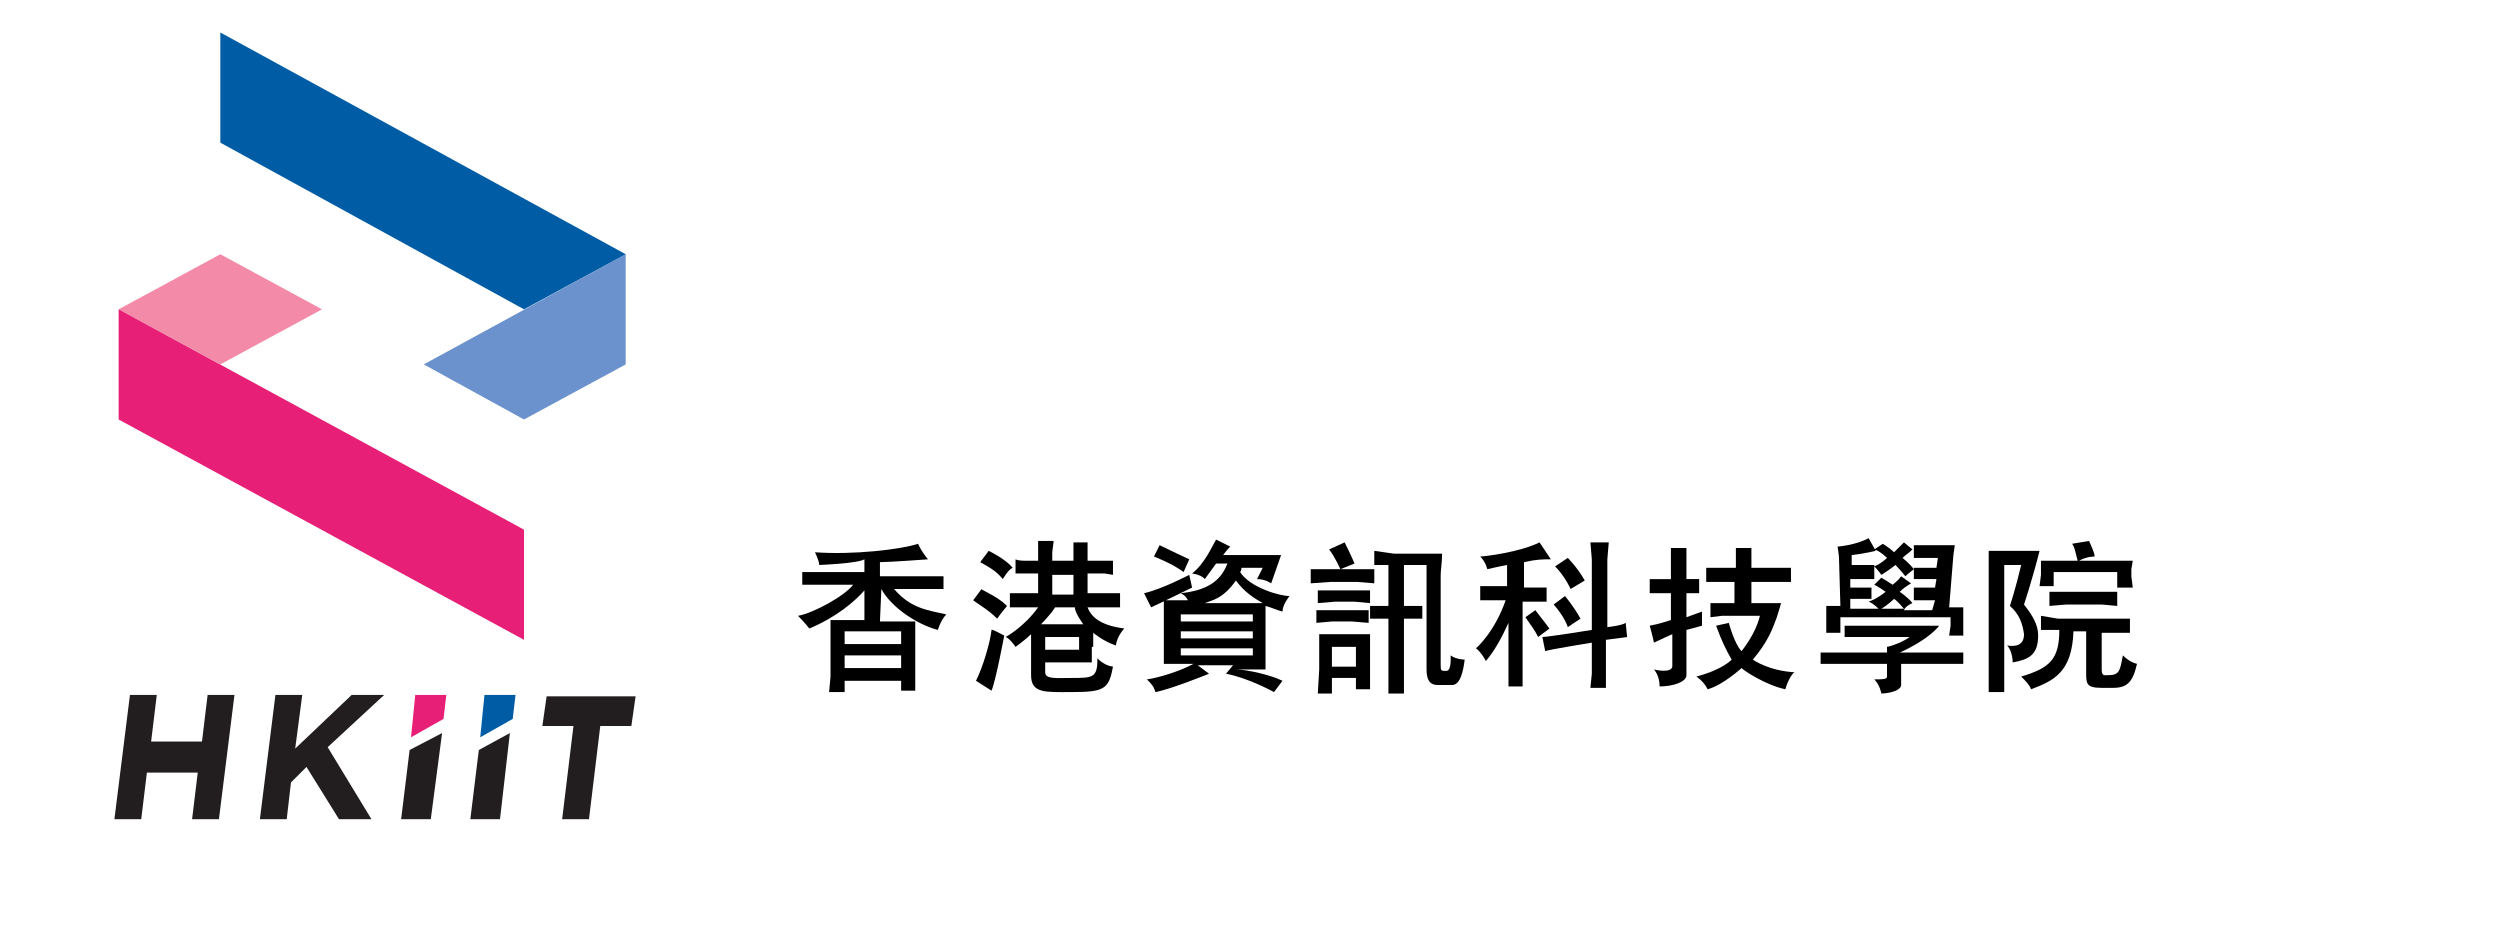 <?xml version="1.0" encoding="utf-8"?>
<!-- Generator: Adobe Illustrator 27.5.0, SVG Export Plug-In . SVG Version: 6.00 Build 0)  -->
<svg version="1.1" id="Layer_1" xmlns="http://www.w3.org/2000/svg" xmlns:xlink="http://www.w3.org/1999/xlink" x="0px" y="0px"
	 viewBox="0 0 177 67" style="enable-background:new 0 0 177 67;" xml:space="preserve">
<style type="text/css">
	.st0{fill:#6B92CC;}
	.st1{fill:#005CA5;}
	.st2{fill:#F38BA8;}
	.st3{fill:#E71F76;}
	.st4{fill:#221E1F;}
</style>
<g>
	<path d="M62.3,44h1.5l1,0l0,1v2.8l0,1.1h-1v-0.7h-4v0.8h-1.1l0.1-1.1v-3l0-1c0.1,0,0.9,0,0.9,0h1.5v-2.1c-0.7,0.8-2,1.9-3.9,2.7
		c0,0-0.3-0.4-0.8-0.9c1.1-0.2,3.3-1.4,3.9-2.2h-2.6l-1,0v-0.9l0.9,0h3.5v-0.9C60.7,39.9,58,40,58,40c0-0.3-0.3-0.9-0.3-0.9
		c2.7,0.2,6.1-0.2,7.3-0.6c0,0,0.2,0.5,0.7,1.1c0,0-2.7,0.2-3.4,0.2v1h3.3l1.2,0v0.9l-1.2,0h-2.3c1.2,1.4,2.4,1.5,3.7,1.8
		c-0.4,0.4-0.6,1.1-0.6,1.1c-1.5-0.4-3.3-1.6-4-2.9L62.3,44L62.3,44z M59.8,45.6h4v-0.9h-4V45.6z M59.8,47.3h4v-0.9h-4V47.3z"/>
	<path d="M71.3,42.9c0,0-0.5,0.6-0.7,0.9c-0.6-0.6-1.3-1-1.7-1.3l0.6-0.8C69.5,41.8,70.6,42.2,71.3,42.9L71.3,42.9z M71.1,45
		c0,0-0.6,3.2-0.9,3.9l-1.1-0.7c0.5-1,1-2.7,1.1-3.6C70.2,44.5,70.9,44.9,71.1,45z M71.7,40.2C71.4,40.3,71,41,71,41
		c-0.5-0.6-0.9-0.8-1.6-1.2l0.6-0.8C70.2,39.1,71.2,39.6,71.7,40.2L71.7,40.2z M77.3,45.8l0,1.1l-1,0H74v0.7c0,0.5,0.8,0.4,1.8,0.4
		c1.6,0,1.9,0,1.9-1.4c0,0,0.4,0.5,1.1,0.6c-0.3,1.6-0.6,1.8-3,1.8C74,49,73,49.1,73,47.8v-2.9c-0.4,0.4-1.1,0.9-1.1,0.9
		s-0.4-0.6-0.7-0.7c0,0,1.3-0.7,2.3-2.1h-1c0,0-0.9,0-1,0v-1l0.6,0h1.4v-1.4h-1l-0.6,0v-1c0.2,0.1,0.6,0.1,0.6,0.1h1v-0.6l0-0.8h1.1
		l-0.1,0.8v0.6H76v-0.5l0-0.8H77l0,0.8v0.5h1.2l0.6,0v1l-0.6-0.1H77v1.4h1.3l1,0v1l-0.9,0H77c0.3,0.8,1.1,1.3,2.6,1.5
		c0,0-0.5,0.5-0.6,1.2c-0.9-0.3-1.6-0.9-1.6-0.9V45.8L77.3,45.8z M76.7,44.2c0,0-0.6-0.8-0.6-1.2h-1.4c-0.3,0.5-1,1.2-1,1.2H76.7
		L76.7,44.2z M74,45.1V46h2.4v-0.9H74z M74.5,40.7v1.4H76v-1.4H74.5z"/>
	<path d="M84.4,41.6c-1.2,0.6-2.9,1.4-2.9,1.4L81,42c1.3-0.3,3.2-1.3,3.2-1.3L84.4,41.6z M90.8,48.2l-0.6,0.8c0,0-1.8-1-3.4-1.3
		l0.5-0.6h-2.5l0.8,0.6c0,0-2.7,1.1-3.8,1.3c-0.1-0.4-0.3-0.6-0.6-0.9c0.8-0.1,2.4-0.6,3.3-1.1h-1.2l-0.9,0l0-0.9v-2.7l0-0.9l1,0
		h0.7c0,0-0.1-0.3-0.5-0.5c1.8-0.2,2.8-0.8,3.3-2.1h-0.8L85.3,41c0,0-0.2-0.3-0.9-0.4c0.9-0.7,1.4-1.9,1.7-2.4l1,0.5
		c0,0-0.3,0.3-0.5,0.6h2.9l1.2,0l-0.7,2c0,0-0.4-0.3-1-0.3l0.4-0.8h-1.5c0,0,0,0.2-0.1,0.3c0.7,1.1,2.8,1.7,3.5,1.7
		c0,0-0.5,0.6-0.5,1.1c-0.4-0.1-0.8-0.3-1.2-0.4l0,0.9v2.7l0,0.9l-0.9,0h-1.2C88.3,47.4,90,47.8,90.8,48.2L90.8,48.2z M84.2,39.6
		l-0.4,0.9c-0.8-0.6-2.1-1.1-2.1-1.1l0.4-0.8C82.7,38.9,84.2,39.6,84.2,39.6z M83.6,44h5.1v-0.5h-5.1V44z M83.6,45.2h5.1v-0.5h-5.1
		V45.2z M83.6,46.4h5.1v-0.5h-5.1V46.4z M87.5,41.1c-0.9,1.3-1.7,1.4-2.2,1.6h3.4l0.7,0C88.7,42.3,88.1,41.9,87.5,41.1L87.5,41.1z"
		/>
	<path d="M92.8,40.3l1.4,0h1.9l1.2,0v1l-1.2-0.1h-1.9l-1.4,0.1V40.3L92.8,40.3z M93.2,41.8l1.2,0h1.5l1.1,0v0.9l-1.1-0.1h-1.4
		l-1.2,0.1V41.8z M93.2,43.2l1.1,0h1.4l1.2,0v0.9l-1.2-0.1h-1.4l-1.1,0.1L93.2,43.2L93.2,43.2z M97,44.9l0,1v1.5l0,1.4h-1V48h-1.7
		v1.1h-1l0.1-1.7v-1.5l0-1l1,0H96L97,44.9L97,44.9z M95.2,38.4c0,0,0.5,1,0.7,1.5l-1,0.4c0,0-0.4-0.9-0.8-1.4L95.2,38.4z M94.3,47.2
		H96v-1.4h-1.7V47.2z M98.7,39.2h2.1l1.3,0c0,0.6-0.1,1.2-0.1,1.5c0,2.4,0,6.3,0,6.3c0,0.5,0,0.5,0.4,0.5c0.4,0,0.3-1.1,0.3-1.1
		c0.4,0.3,1,0.3,1,0.3c-0.1,0.8-0.3,1.8-0.9,1.8c-0.3,0-0.6,0-1,0c-0.6,0-0.8-0.4-0.8-1.1c0,0,0-5.8,0-7.4h-1.6v2.9h0.4l0.9,0v0.9
		l-0.9,0h-0.4v3.7l0,1.6h-1.1l0-1.6v-3.7h-0.4l-0.9,0v-0.9l0.9,0h0.4v-2.9h-0.2l-0.8,0v-1L98.7,39.2L98.7,39.2z"/>
	<path d="M109,38.4l0.8,1.2c-0.6,0-1,0-1.9,0.2v1.8h0.7l0.9,0v1l-0.9,0h-0.8v4.5l0,1.5h-1l0-1.6v-2.9c-0.5,1.1-1,2-1.6,2.7
		c0,0-0.3-0.6-0.7-0.9c0,0,1.3-1.1,2.1-3.4h-0.7l-1.1,0v-1l1.1,0h0.8V40c-0.5,0.1-1,0.2-1.4,0.3c0,0-0.1-0.5-0.5-0.9
		C105.1,39.4,107.6,39.1,109,38.4z M108.7,43.2c0.4,0.5,1,1.3,1,1.3l-0.8,0.6c-0.3-0.6-0.5-0.8-0.9-1.4L108.7,43.2L108.7,43.2z
		 M113.9,38.4l-0.1,1.2v4.8c0,0,1-0.1,1.3-0.3l0.1,1l-1.5,0.2v2.4l0,1h-1.1l0.1-1v-2.2c0,0-3.1,0.5-3.3,0.6l-0.2-1
		c0.4,0,3.5-0.5,3.5-0.5v-5l-0.1-1.2L113.9,38.4L113.9,38.4z M110.8,42.2c0,0,0.6,0.7,1.1,1.6l-0.9,0.6c0,0-0.2-0.7-1-1.6
		L110.8,42.2L110.8,42.2z M111,39.5c0,0,0.7,0.7,1.2,1.6l-1,0.6c0,0-0.4-0.9-1.1-1.6L111,39.5z"/>
	<path d="M119.4,44.6v3.2c0,0.5-1,0.8-1.9,0.8c0-0.8-0.4-1.2-0.4-1.2s1.2,0.3,1.3-0.2v-2.3c0,0-0.9,0.4-1.3,0.6c0,0-0.1-0.5-0.3-1.2
		c0.6-0.1,1.5-0.4,1.5-0.4v-1.9h-0.8l-0.7,0v-1l0.7,0h0.8v-1.2l0-1h1.1l0,1V41h0.2l0.7,0v1l-0.7,0h-0.2v1.7l1.1-0.4v1L119.4,44.6
		L119.4,44.6z M126.4,48.8c-1.4-0.3-2.9-1.3-3.1-1.5c0,0-1.3,1.2-2.4,1.5c-0.3-0.6-0.8-0.9-0.8-0.9c1.9-0.5,2.5-1.2,2.5-1.2
		c-0.4-0.7-0.7-1.3-1.1-2.4l0.9-0.2c0,0,0.4,1.5,0.9,2c0,0,1-1.2,1.3-2.5h-2.7l-0.8,0.1v-1l0.8,0h0.9v-1.5h-1.2l-0.8,0v-1l0.8,0h1.3
		v-0.6l0-0.8h1.1l0,0.8v0.6h2l0.8,0v1l-0.8,0h-2v1.5h1.3l0.8,0c0,0-0.2,0.7-0.3,1c-0.3,0.8-0.6,1.7-1.7,3c0,0,1.1,0.8,3,0.9
		C127,47.5,126.6,48.1,126.4,48.8L126.4,48.8z"/>
	<path d="M138,46.2c0.2,0,1,0,1,0V47c0,0-0.7,0-1,0h-3.4v1.4c0.1,0.5-0.9,0.7-1.4,0.7c0,0-0.1-0.6-0.5-1c0.6,0,0.9,0,0.9-0.2V47
		h-3.7c-0.2,0-1,0-1,0v-0.8c0,0,0.7,0,1,0h3.7l0-0.4c0.5-0.1,1.2-0.4,1.6-0.7h-3.7c-0.2,0-0.9,0-0.9,0v-0.8c0,0,0.7,0,0.9,0h5l0.8,0
		c-0.9,1.1-2.8,1.9-2.8,1.9L138,46.2L138,46.2z M137,42.5h-0.9l-0.6,0v-0.9l0.6,0h0.9l0.1-0.6h-0.9l-0.7,0v-0.8l0.6,0h1l0.1-0.7
		h-1.1l-0.6,0v-0.9l0.6,0h1.2l1.1,0l-0.1,0.7l-0.3,3.7l1,0l0,0.7v0.9l0,0.4h-1l0.1-0.7v-0.6h-7.8v0.5l0,0.6h-1l0-0.4v-0.9l0-0.6l1,0
		l-0.1-3.4c0-0.2-0.1-0.8-0.1-0.8s1.3-0.1,2.2-0.6l0.5,0.9c0,0-0.8,0.2-1.7,0.3l0,0.7h1.1l0.5,0V41l-0.5,0H131l0,0.6h1l0.5,0v0.8
		l-0.4,0H131v0.7h2c-0.1-0.1-0.4-0.4-0.7-0.5c0.6-0.2,1.2-0.7,1.2-0.7s-0.4-0.3-0.8-0.5l0.5-0.5c0,0,0.5,0.3,0.8,0.5
		c0,0,0.4-0.3,0.6-0.6l0.7,0.5c-0.3,0.2-0.5,0.3-0.8,0.6c0,0,0.6,0.4,0.9,0.8c0,0-0.5,0.2-0.6,0.5h2L137,42.5L137,42.5z M133.3,38.5
		c0,0,0.5,0.3,0.8,0.6c0,0,0.4-0.4,0.7-0.7l0.6,0.5c-0.3,0.3-0.5,0.4-0.7,0.6c0,0,0.5,0.4,0.8,0.8c0,0-0.4,0.3-0.6,0.5
		c0,0-0.4-0.5-0.7-0.8c0,0-0.5,0.4-1,0.7c0,0-0.2-0.3-0.5-0.6c0.5-0.2,0.9-0.6,0.9-0.6s-0.5-0.5-0.9-0.6L133.3,38.5L133.3,38.5z
		 M134.1,42.4c0,0-0.4,0.4-0.9,0.7c0,0,1.6,0,1.6,0C134.7,43,134.4,42.6,134.1,42.4z"/>
	<path d="M142.3,42.9c0,0,0.4-1.2,0.8-2.9h-1.2v7.4l0,1.6h-1.1l0-1.6v-7l0-1.4l1.2,0h1.2l1.2,0c-0.5,2-1.1,3.8-1.1,3.8
		c0.7,0.9,1,1.5,1,2.2c0,1.4-0.7,1.7-1.8,1.9c0,0,0-0.8-0.4-1.2c0.6,0.1,1.2,0,1.2-0.8C143.2,44.2,143,43.5,142.3,42.9L142.3,42.9z
		 M145.7,43.8h3.9l1.2,0v1l-1.1,0h-0.9v2.6c0,0.5,0.2,0.4,0.5,0.4c0.8,0,0.8-0.4,1-1.4c0.3,0.3,0.6,0.5,1,0.6
		c-0.3,1.3-0.7,1.7-1.7,1.7h-0.8c-1.1,0-1.1-0.3-1.1-1.1v-2.9h-0.9c-0.1,2.9-1.4,3.5-3,4.1c-0.1-0.3-0.4-0.6-0.7-0.9
		c2-0.6,2.7-1.2,2.7-3.3h-0.3l-1,0v-1L145.7,43.8L145.7,43.8z M144.5,40.7v-0.4l0-0.6l1.1,0h1.5c-0.1-0.3-0.2-1-0.4-1.2l1.2-0.2
		c0,0,0.4,0.8,0.4,1.1c0,0-0.6,0-1.1,0.3h2.7l1.1,0l-0.1,0.6v0.5l0.1,0.8h-1.1v-1.1h-4.5v1h-1L144.5,40.7L144.5,40.7z M146.3,41.9
		h2.5l1.1,0v1l-1.1-0.1h-2.5l-1.2,0.1v-1L146.3,41.9L146.3,41.9z"/>
</g>
<g>
	<g>
		<polygon class="st0" points="44.3,18 44.3,25.8 37.1,29.7 30,25.8 		"/>
		<polygon class="st1" points="44.3,18 15.6,2.3 15.6,10.1 37.1,21.9 		"/>
	</g>
	<polygon class="st2" points="22.8,21.9 15.6,25.8 8.4,21.9 15.6,18 	"/>
	<polygon class="st3" points="8.4,21.9 37.1,37.5 37.1,45.3 8.4,29.7 	"/>
	<g>
		<path class="st4" d="M40.6,51.4h-2.2l0.3-2.1H45l-0.3,2.1h-2.2L41.7,58h-1.9L40.6,51.4z"/>
		<path class="st4" d="M9.2,49.2h1.9l-0.4,3.3h3.6l0.4-3.3h1.9L15.5,58h-1.9l0.4-3.3h-3.6L10,58H8.1L9.2,49.2z"/>
		<path class="st4" d="M19.5,49.2h1.9l-0.5,3.8l4-3.8h2.3l-4,3.7l3.1,5.1h-2.3l-2.3-3.7l-1.1,1.1L20.3,58h-1.9L19.5,49.2z"/>
		<g>
			<polygon class="st4" points="33.9,53.1 33.3,58 35.4,58 36.1,51.9 			"/>
			<polygon class="st1" points="36.5,49.2 34.3,49.2 34,52.2 36.3,50.9 			"/>
		</g>
		<polygon class="st4" points="29,53.1 28.4,58 30.5,58 31.3,51.9 		"/>
		<polygon class="st3" points="31.6,49.2 29.4,49.2 29.1,52.2 31.4,50.9 		"/>
	</g>
</g>
</svg>
